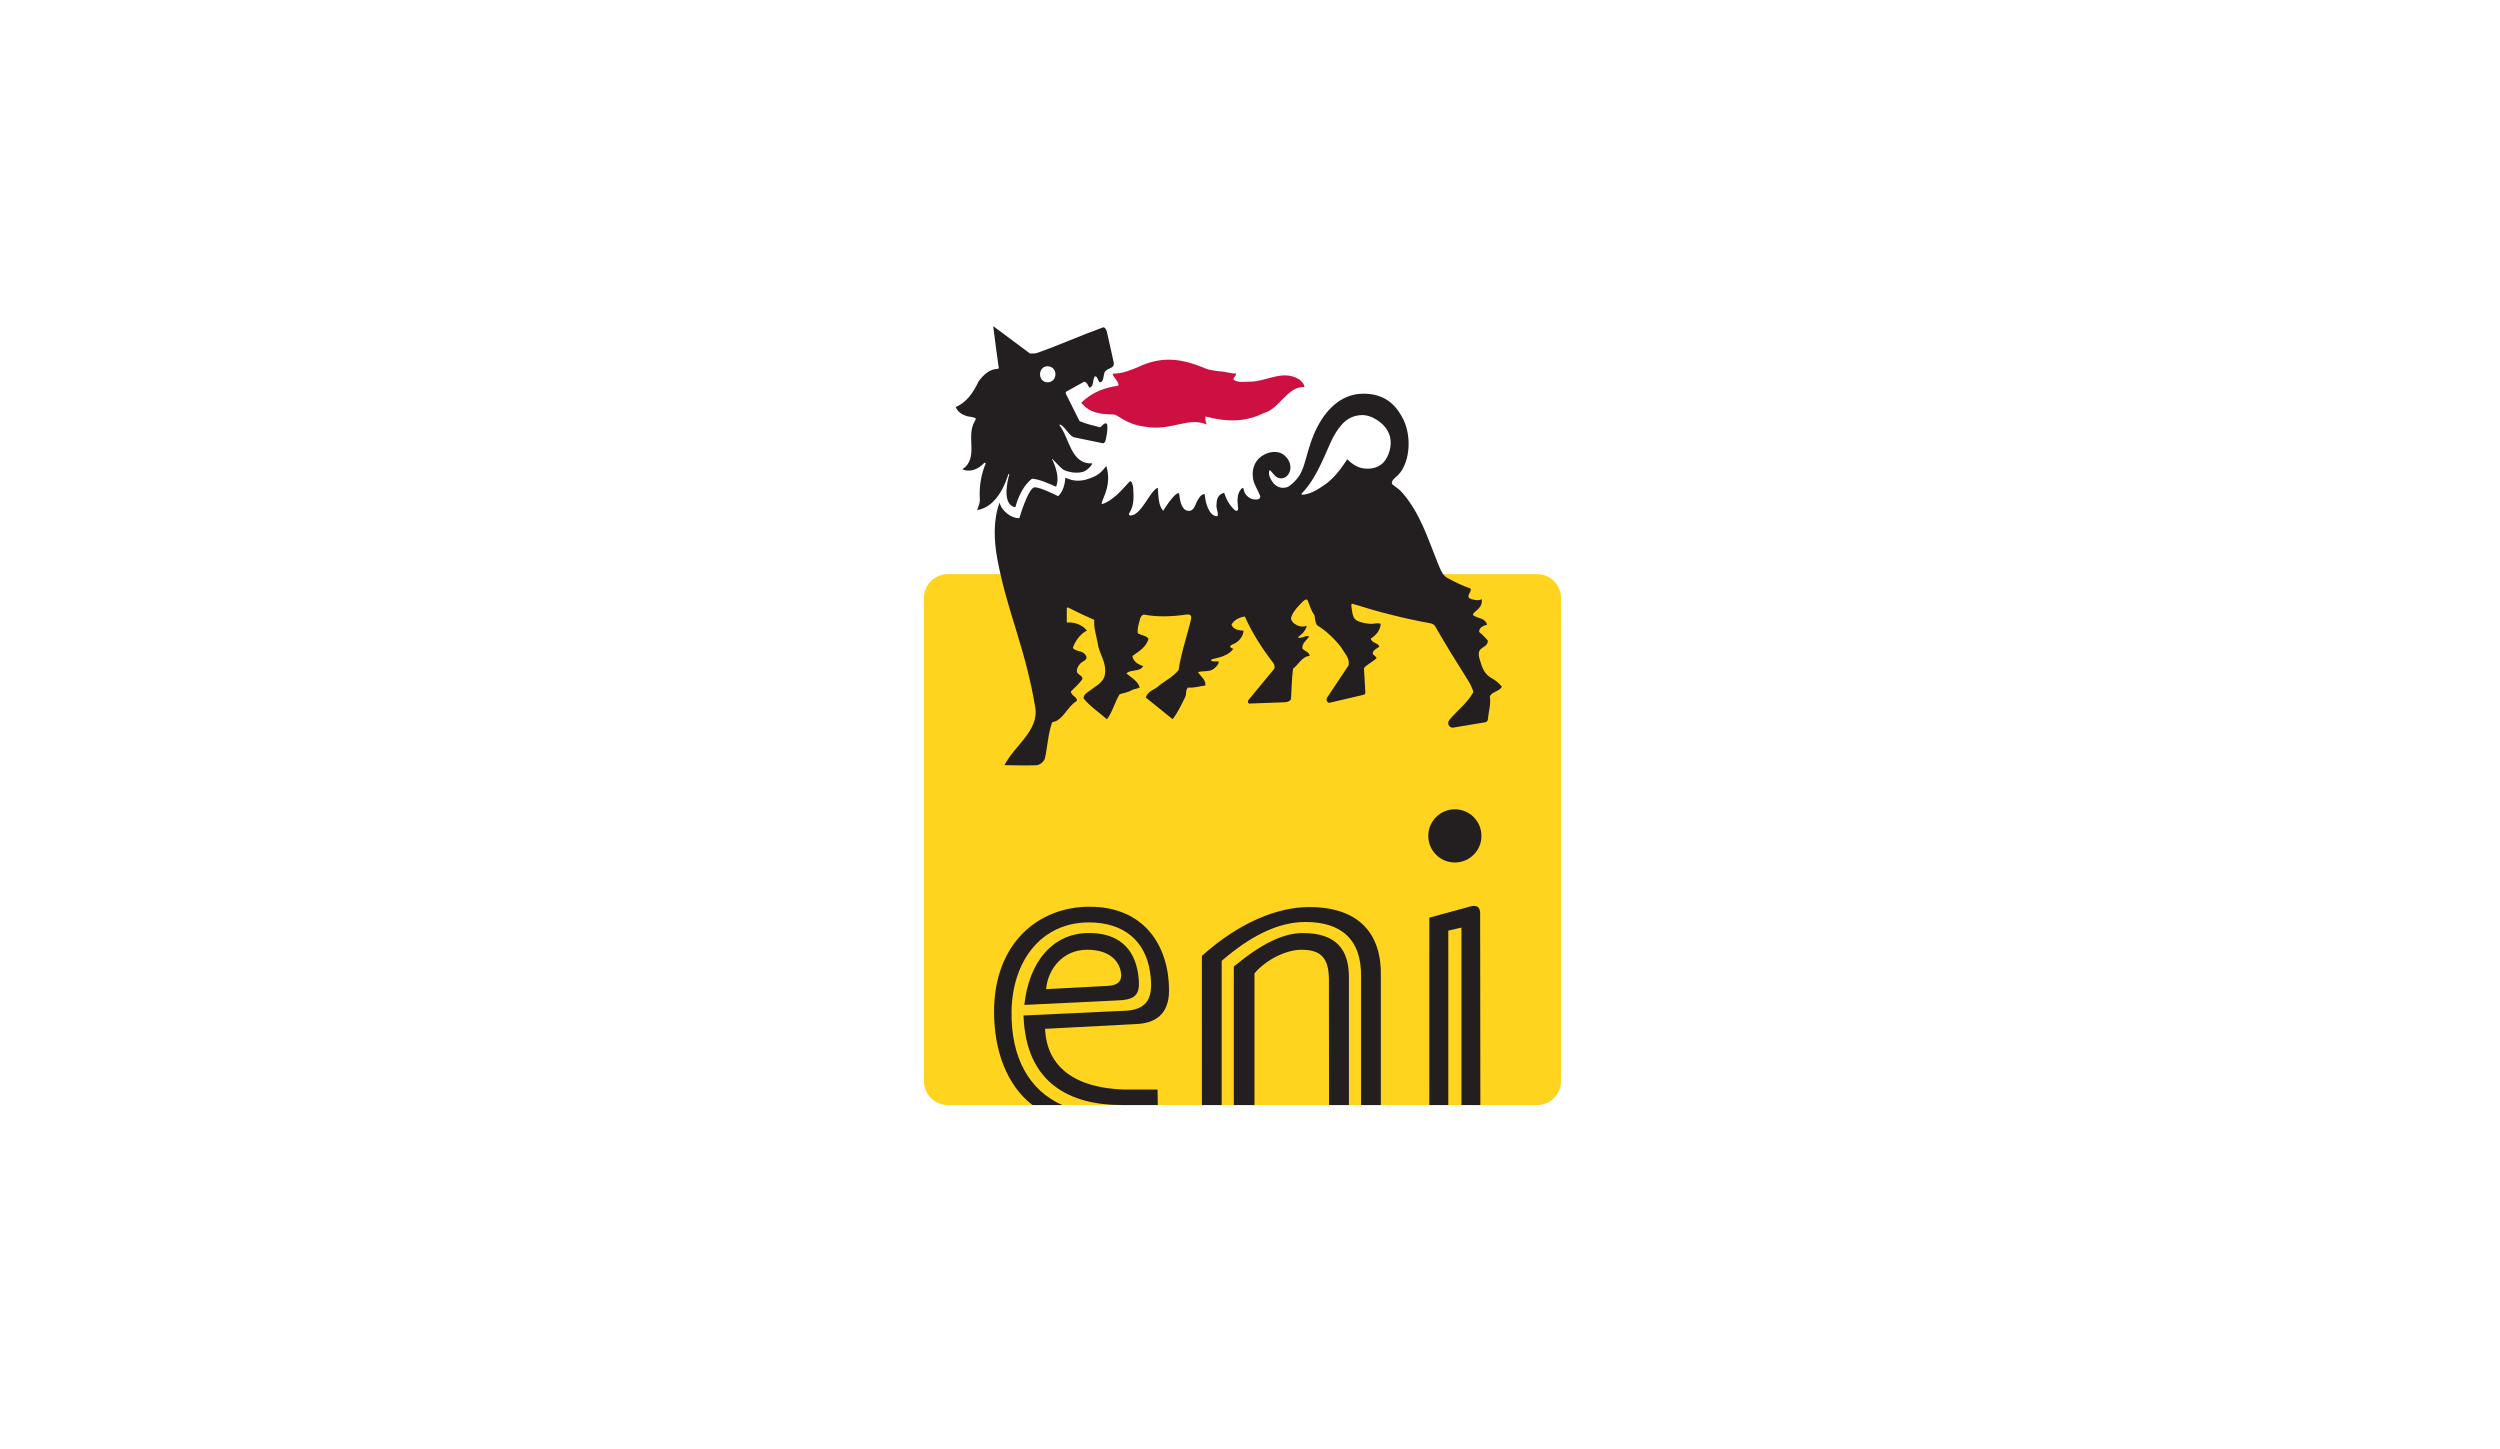 <?xml version="1.0" encoding="UTF-8"?>
<svg width="138" height="80" viewBox="0 0 138 80" fill="none" xmlns="http://www.w3.org/2000/svg">
<path fill-rule="evenodd" clip-rule="evenodd" d="M84.844 61C85.576 61 86.169 60.407 86.169 59.673V33.018C86.169 32.285 85.576 31.691 84.844 31.691H52.327C51.594 31.691 51 32.285 51 33.018V59.673C51 60.407 51.594 61 52.327 61H84.844Z" fill="#FFD41F"/>
<path d="M72.004 21.363C72.004 21.214 71.819 20.994 71.671 20.918C70.785 20.402 69.896 21.067 69.01 21.067C68.676 21.067 68.344 21.141 68.085 20.956C68.085 20.807 68.234 20.769 68.234 20.623C68.014 20.623 67.752 20.549 67.496 20.512C67.495 20.512 66.941 20.476 66.607 20.365C65.387 19.849 64.244 19.587 62.84 20.253C62.396 20.438 61.954 20.623 61.473 20.623C61.251 20.623 61.805 21.067 61.732 21.288C60.993 21.4 60.328 21.62 59.7 22.212V22.249C60.142 22.804 60.808 22.877 61.473 22.877C61.694 22.877 62.101 23.395 63.135 23.542C64.65 23.837 65.537 22.987 66.607 23.43C66.534 23.246 66.534 23.135 66.534 22.987C67.792 23.322 68.788 23.282 69.75 22.804C70.636 22.58 71.043 21.325 72.004 21.363Z" fill="#CD1041"/>
<path d="M68.753 27.274C68.626 27.104 68.677 26.83 68.536 26.969C68.252 27.253 68.305 27.682 68.341 28.052C68.356 28.232 68.217 28.214 68.161 28.158C67.839 27.853 67.718 27.607 67.57 27.2C67.201 27.309 67.161 27.583 67.147 27.882C67.134 28.136 67.349 28.529 67.126 28.492C66.72 28.42 66.535 27.754 66.499 27.274C66.353 27.274 66.245 27.363 66.079 27.665C65.968 27.887 65.907 28.235 65.576 28.197C65.244 28.161 65.135 27.691 65.099 27.308C65.086 27.109 64.883 27.305 64.81 27.38C64.648 27.541 64.383 27.904 64.209 28.197C63.949 27.902 63.949 27.461 63.913 26.942L63.876 26.939C63.47 27.126 62.99 28.456 62.398 28.456C62.324 28.456 62.299 28.382 62.324 28.346C62.605 27.929 62.588 27.457 62.552 26.939C62.541 26.77 62.459 26.475 62.341 26.593C62.341 26.593 61.856 27.139 61.659 27.309C61.48 27.465 61.142 27.754 60.81 27.827C60.81 27.532 61.401 26.83 61.069 25.723C60.81 26.018 60.7 26.258 59.927 26.48C59.481 26.591 59.139 26.52 58.808 26.37C58.782 26.699 58.705 27.111 58.409 27.39C58.409 27.39 57.389 26.865 57.093 26.903C56.834 26.939 56.452 27.977 56.265 28.604C55.825 28.619 55.272 28.196 55.179 27.74C54.826 28.674 54.852 29.804 55.063 30.915C55.613 33.816 56.592 35.735 57.148 39.054C57.36 40.335 55.967 41.184 55.448 42.237C56.04 42.237 56.555 42.266 57.218 42.241C57.384 42.233 57.634 42.054 57.681 41.849C57.823 41.233 57.854 40.498 58.076 39.871C58.703 39.76 58.886 39.02 59.442 38.689C59.481 38.466 59.147 38.429 59.109 38.171C59.294 37.988 59.554 37.763 59.738 37.505C59.812 37.284 59.442 37.246 59.442 37.062C59.442 36.878 59.507 36.796 59.584 36.685C59.73 36.474 60.112 36.446 59.923 36.157C59.745 35.886 59.405 35.992 59.22 35.769C59.331 35.399 59.665 34.957 59.997 34.81C59.738 34.477 59.294 34.327 58.886 34.364V33.591C58.886 33.488 58.999 33.554 58.999 33.554C59.515 33.812 59.886 33.995 60.404 34.219C60.365 34.662 60.513 35.069 60.587 35.474C60.66 36.102 61.082 36.502 60.995 37.208C60.936 37.679 60.444 37.891 60.15 38.128C60.026 38.229 59.812 38.319 59.812 38.542C60.143 38.983 60.692 39.333 61.099 39.702C61.405 39.328 61.548 38.724 61.806 38.319C62.066 38.247 62.287 38.209 62.472 38.098C62.62 38.024 62.768 38.024 62.914 37.95C62.805 37.581 62.435 37.396 62.178 37.174C62.324 37.026 62.552 37.035 62.768 36.989C62.888 36.962 63.026 36.916 63.101 36.766C62.841 36.691 62.545 36.508 62.508 36.211C62.805 35.992 63.286 35.734 63.397 35.252C63.248 35.069 62.99 35.069 62.805 34.957C62.768 34.698 62.873 34.4 62.929 34.171C62.957 34.05 63.045 33.927 63.154 33.927C63.931 34.073 64.75 34.032 65.487 33.923C65.487 33.923 65.808 33.857 65.752 34.148C65.53 35.108 65.206 35.992 65.058 36.989C64.726 37.396 64.283 37.581 63.949 37.874C63.693 38.098 63.359 38.134 63.248 38.504L64.727 39.697C64.993 39.382 65.244 38.836 65.429 38.466C65.5 38.319 65.429 38.098 65.576 37.95C65.907 37.988 66.241 37.874 66.535 37.839C66.573 37.505 66.279 37.358 66.13 37.099C66.389 37.026 66.721 37.088 66.943 36.956C67.084 36.872 67.276 36.691 67.276 36.508H67.015C66.943 36.508 66.831 36.508 66.869 36.399C67.311 36.287 67.793 36.211 68.088 35.807C68.015 35.807 67.939 35.769 67.904 35.697C67.934 35.594 68.088 35.549 68.088 35.549C68.382 35.437 68.643 35.104 68.643 34.81C68.382 34.81 68.051 34.734 67.977 34.477C68.126 34.219 68.421 34.068 68.717 34.032C69.123 34.957 69.677 35.807 70.302 36.619C70.34 36.691 70.378 36.804 70.34 36.916L68.936 38.615C68.863 38.689 68.863 38.836 68.974 38.836L70.97 38.763C71.112 38.745 71.229 38.689 71.264 38.578C71.302 38.024 71.302 37.469 71.375 36.916C71.672 36.691 71.894 36.211 72.301 36.211C72.262 35.992 72.043 35.954 71.894 35.807C71.856 35.51 72.114 35.361 72.262 35.142C72.078 35.031 71.82 35.289 71.635 35.179C71.82 35.031 71.967 34.957 72.114 34.625C72.152 34.533 72.078 34.552 72.078 34.552C71.894 34.625 71.732 34.569 71.598 34.515C71.422 34.429 71.264 34.292 71.264 34.107C71.375 33.738 71.676 33.448 71.934 33.188C72.039 33.092 72.144 33.047 72.192 33.158C72.306 33.455 72.372 33.702 72.558 33.961C72.595 34.144 72.595 34.364 72.705 34.515C73.184 34.81 73.629 35.214 74.034 35.734C74.219 36.066 74.517 36.324 74.442 36.728L73.259 38.504C73.209 38.578 73.23 38.663 73.23 38.663C73.243 38.719 73.311 38.813 73.392 38.793L75.254 38.356L75.347 38.311L75.368 38.247L75.292 36.878C75.477 36.657 75.773 36.543 75.993 36.324C75.921 36.211 75.847 36.176 75.773 36.101C75.773 35.879 75.993 35.807 76.142 35.697C76.067 35.474 75.737 35.51 75.661 35.252C75.957 35.069 76.18 34.81 76.216 34.44C76.107 34.364 75.855 34.433 75.708 34.438C75.567 34.442 74.983 34.372 74.799 34.18C74.659 34.033 74.627 33.702 74.591 33.406C74.591 33.406 74.595 33.309 74.665 33.331C76.067 33.775 77.511 34.144 78.95 34.404C78.95 34.404 79.143 34.434 79.209 34.552C79.8 35.587 80.391 36.528 81.026 37.543C81.175 37.782 81.279 38.001 81.331 38.205C80.999 38.798 80.487 39.178 80.006 39.734C79.823 39.982 80.06 40.189 80.205 40.166L81.979 39.871C81.979 39.871 82.103 39.858 82.129 39.72C82.167 39.281 82.311 38.874 82.239 38.429C82.386 38.171 82.755 38.171 82.905 37.912C82.755 37.727 82.596 37.573 82.318 37.421C81.872 37.177 81.772 36.691 81.677 36.386C81.437 35.627 82.129 35.845 82.129 35.361C81.979 35.179 81.833 35.031 81.648 34.885C81.648 34.625 81.87 34.552 82.091 34.477C82.046 34.337 81.944 34.235 81.833 34.179C81.684 34.107 81.464 34.068 81.314 33.961C81.241 33.776 81.87 33.629 81.794 33.073C81.61 33.184 81.314 33.111 81.13 33.037C80.908 32.852 81.276 32.667 81.167 32.484C80.724 32.334 80.281 32.114 79.874 31.891C79.586 31.736 79.453 31.28 79.32 30.967C78.801 29.674 78.396 28.382 77.473 27.274C77.251 27.016 77.177 26.977 76.881 26.755C76.786 26.683 76.823 26.523 77.022 26.362C77.207 26.215 77.396 25.98 77.473 25.795C77.88 24.983 77.841 23.8 77.396 23.025C76.881 22.063 76.142 21.732 75.254 21.732C73.89 21.732 73.002 22.84 72.522 23.985C71.93 25.426 72.114 26.139 71.156 26.84C71.001 26.939 70.608 27.023 70.302 26.683C70.156 26.499 69.971 26.201 70.082 25.943C70.194 26.018 70.306 26.216 70.445 26.315C70.593 26.426 70.787 26.43 70.933 26.35C71.133 26.239 71.232 26.019 71.232 25.797C71.232 25.528 71.082 25.293 70.897 25.13C70.601 24.873 70.119 24.91 69.786 25.095C69.344 25.315 69.085 25.795 69.159 26.35C69.196 26.72 69.402 26.977 69.55 27.346C69.591 27.448 69.548 27.555 69.381 27.57C69.123 27.588 68.929 27.505 68.753 27.274ZM58.851 21.621L59.85 21.067C60.034 21.104 60.034 21.287 60.143 21.401C60.404 21.325 60.292 20.955 60.44 20.77C60.587 20.77 60.587 20.993 60.698 21.104C60.956 21.104 60.882 20.698 60.995 20.513C61.142 20.291 61.548 20.366 61.475 19.996L61.105 18.332C61.061 18.136 60.954 18.044 60.882 18.074C59.554 18.554 58.518 19.035 57.261 19.477C57.151 19.515 57.041 19.515 56.856 19.515L54.824 18C54.934 18.886 55.045 19.701 55.119 20.218C55.156 20.328 55.119 20.366 55.045 20.366C54.638 20.366 54.27 20.698 54.011 21.067C53.715 21.695 53.347 22.213 52.755 22.471C52.866 22.73 53.086 22.878 53.309 22.949C53.494 23.025 53.679 22.987 53.864 23.098C53.864 23.172 53.826 23.211 53.788 23.283C53.309 24.133 54.048 25.279 53.125 25.907C53.532 26.091 54.011 25.907 54.344 25.538L54.417 25.575C54.16 26.165 54.048 26.841 54.084 27.496C54.084 27.496 54.113 27.65 54.048 27.841C54.048 27.841 53.979 28.055 53.937 28.161C55.123 27.966 55.569 26.448 55.659 26.187L55.701 26.153L55.711 26.201C55.711 26.201 55.368 27.313 55.711 27.79C55.788 27.897 55.92 28.004 56.05 27.991C56.19 27.461 56.487 26.792 56.966 26.424C57.41 26.459 57.854 26.683 58.297 26.866C58.557 26.239 58.076 25.353 58.076 25.353L58.08 25.335L58.112 25.353C58.112 25.353 58.481 25.757 58.667 25.907C58.886 26.054 59.554 26.201 59.923 25.98C60.053 25.903 60.255 25.723 60.292 25.575C59.109 25.649 59.034 24.171 58.481 23.468L58.518 23.43C58.815 23.579 58.963 23.985 59.257 24.133C59.257 24.133 60.808 24.453 60.872 24.466C60.981 24.489 61.023 24.318 61.023 24.318C61.037 24.266 61.187 23.679 61.105 23.395C60.921 23.283 60.847 23.579 60.698 23.579C60.292 23.468 60.033 23.43 59.59 23.246L58.851 21.768C58.797 21.656 58.851 21.621 58.851 21.621ZM71.846 27.245L71.894 27.2C72.744 26.314 73.224 24.835 73.591 24.133C74.034 23.322 74.479 22.949 75.144 22.914C75.699 22.878 76.437 23.357 76.659 23.913C76.881 24.392 76.734 25.019 76.474 25.391C76.18 25.833 75.626 25.943 75.144 25.833C74.849 25.757 74.591 25.575 74.369 25.353C74.034 25.87 73.591 26.46 73.075 26.792C72.705 27.053 72.262 27.309 71.856 27.309L71.846 27.245ZM58.261 20.659C58.261 20.918 58.076 21.104 57.816 21.104C57.593 21.104 57.41 20.918 57.41 20.659C57.41 20.402 57.593 20.218 57.816 20.218C58.076 20.218 58.261 20.402 58.261 20.659Z" fill="#231F20"/>
<path d="M55.838 55.806C55.888 53.018 57.497 50.917 60.108 50.917C62.033 50.917 63.229 51.931 63.483 53.667C63.677 54.995 63.443 55.806 61.904 55.801L56.499 56.055C56.616 59.78 59.047 61.028 62.024 60.999H63.91L63.897 60.144H62.069C59.322 60.06 57.776 58.887 57.688 56.791L62.701 56.529C63.761 56.488 64.53 56.005 64.531 54.668C64.534 52.292 63.227 50.048 60.134 50.051C57.307 50.055 54.872 52.072 54.872 55.849C54.872 57.972 55.563 59.899 56.992 60.999H58.639C56.831 60.199 55.791 58.404 55.838 55.806Z" fill="#231F20"/>
<path d="M68.106 53.35V61H69.247V53.729C69.868 52.989 70.98 52.427 71.831 52.427C72.848 52.427 73.352 52.805 73.356 54.073L73.362 61H74.46V53.931C74.46 52.404 73.747 51.504 71.917 51.504C70.825 51.504 69.638 52.091 68.106 53.35Z" fill="#231F20"/>
<path d="M67.437 53.037C68.96 51.726 70.492 50.893 72.066 50.893C74.06 50.893 75.168 51.882 75.129 53.931V60.999H76.222V53.925C76.283 51.647 75.123 50.069 72.262 50.069C70.537 50.069 68.423 50.898 66.344 52.765L66.346 60.999H67.437V53.037Z" fill="#231F20"/>
<path d="M79.946 51.371L80.672 51.201V60.999H81.716L81.704 50.4C81.704 50.089 81.526 49.936 81.168 50.033L78.899 50.654L78.897 60.999H79.946V51.371Z" fill="#231F20"/>
<path d="M80.309 47.61C81.119 47.61 81.776 46.953 81.776 46.142C81.776 45.33 81.119 44.673 80.309 44.673C79.496 44.673 78.841 45.33 78.841 46.142C78.841 46.953 79.496 47.61 80.309 47.61Z" fill="#231F20"/>
<path d="M62.825 53.763C62.614 52.319 61.71 51.5 60.108 51.5C58.138 51.5 56.799 53.065 56.542 55.471L61.76 55.219C62.761 55.171 62.981 54.84 62.825 53.763ZM61.89 53.848C61.885 54.146 61.726 54.393 61.154 54.421L57.744 54.6C57.848 53.457 58.697 52.426 60.003 52.426C61.455 52.426 61.877 53.264 61.89 53.848Z" fill="#231F20"/>
</svg>